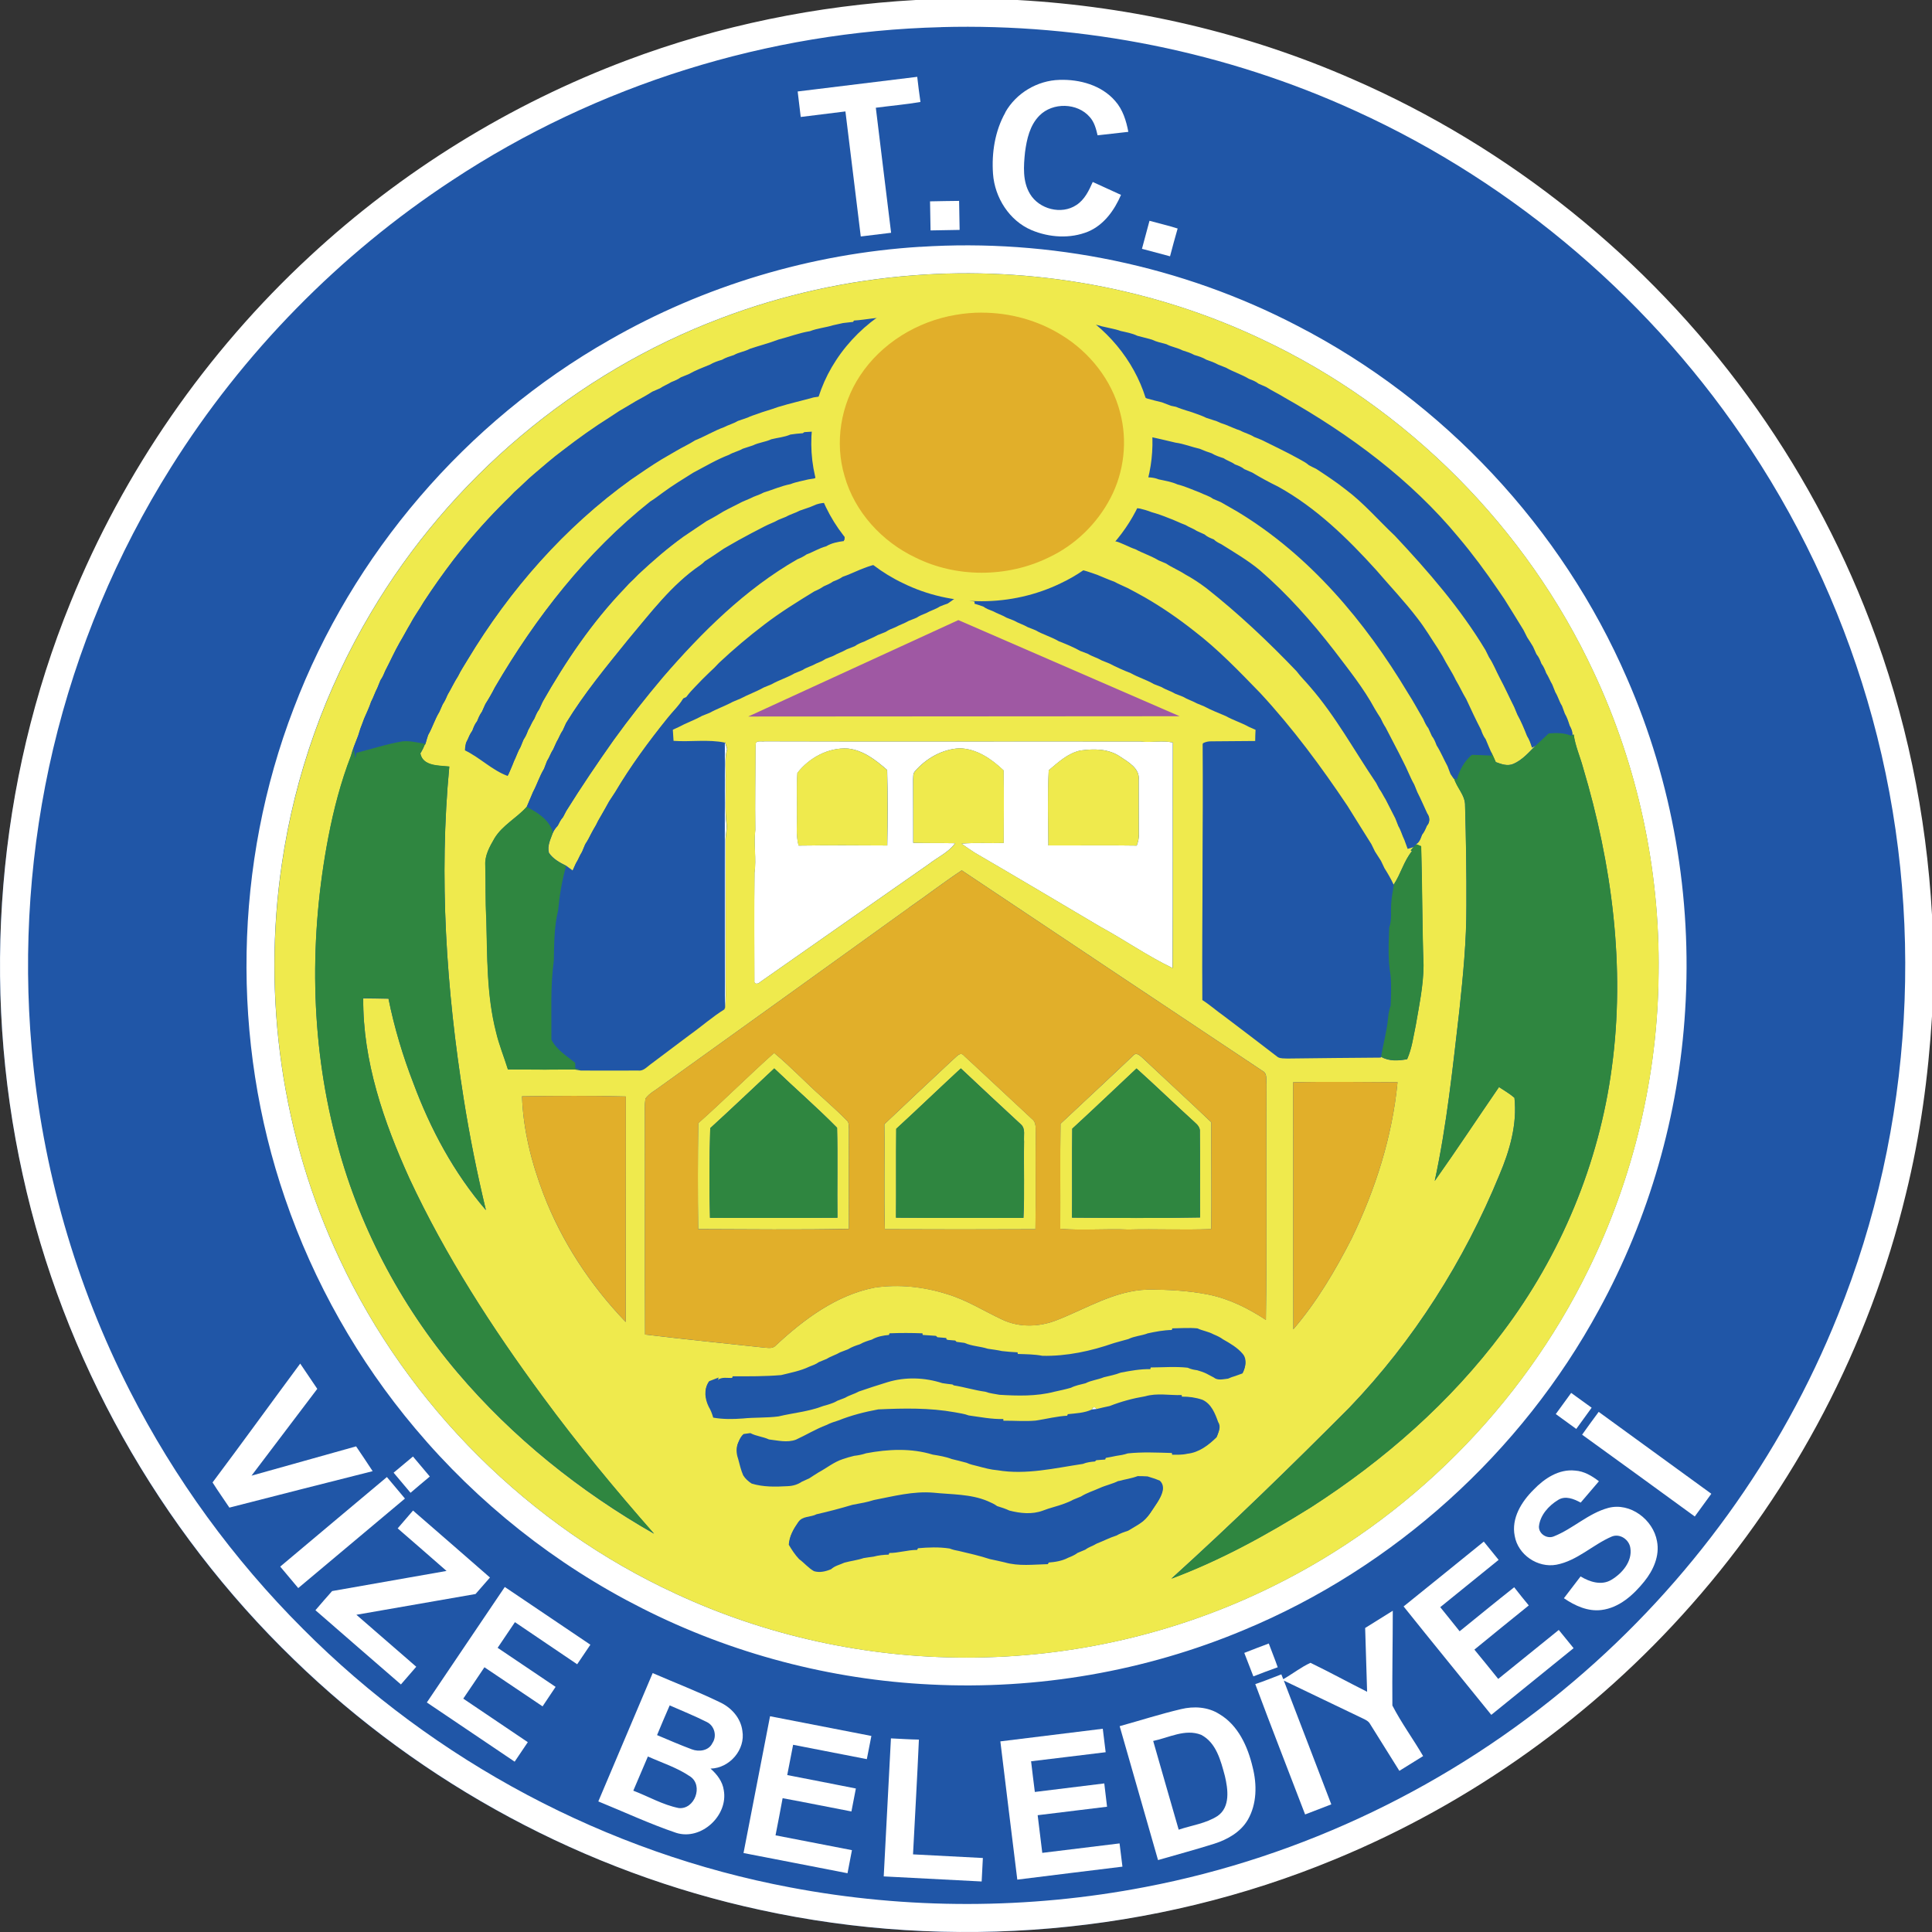 <?xml version="1.0" encoding="UTF-8"?>
<svg id="katman_2" data-name="katman 2" xmlns="http://www.w3.org/2000/svg" viewBox="0 0 334.97 334.97">
  <rect x="0" y="0" width="334.97" height="334.97" fill="#333333" stroke="none"/>
  <defs>
    <style>
      .cls-1 {
        fill: #2f8640;
      }

      .cls-1, .cls-2, .cls-3, .cls-4, .cls-5, .cls-6 {
        stroke-width: 0px;
      }

      .cls-2 {
        fill: #2056a7;
      }

      .cls-3 {
        fill: #9f58a3;
      }

      .cls-4 {
        fill: #fff;
      }

      .cls-5 {
        fill: #e1af2a;
      }

      .cls-6 {
        fill: #efea4d;
      }
    </style>
  </defs>
  <g id="katman_1" data-name="katman 1">
    <g>
      <circle class="cls-2" cx="167.49" cy="167.49" r="167.49"/>
      <path class="cls-4" d="m125.67,128.79v-.15c.1.3.29.92.38,1.22-.48,1.75-.19,3.58-.26,5.36.06,2.61-.15,5.22.17,7.81.07.96-.21,1.92-.18,2.89.02,8.12,0,16.23.01,24.35,0,1.51.08,3.03-.11,4.53-.05-15.34-.02-30.67-.01-46.01Z"/>
      <path class="cls-4" d="m181.83,133.55c-.21,4.34-.09,8.69-.06,13.03,5.1.02,10.21-.06,15.32.03.21-.61.4-1.24.36-1.9-.03-3.15,0-6.31-.02-9.47.23-2.02-1.8-3.11-3.22-4.06-2-1.38-4.54-1.38-6.86-1.06-2.19.46-3.86,2.04-5.52,3.43Zm-43.57.44c-.17,2.33-.03,4.68-.08,7.01.07,1.87-.22,3.78.29,5.61,5.12-.07,10.25-.05,15.37-.02.08-4.37.1-8.73-.02-13.09-1.97-1.72-4.13-3.43-6.82-3.72-3.38-.21-6.69,1.6-8.73,4.21Zm-7.24-4.91c-.05-.81,1.07-.45,1.55-.55,21.72.07,43.41-.01,65.13.03,1.88.25,3.78-.25,5.64.18-.04,13.03.03,26.06-.05,39.1-4.35-2.08-8.32-4.88-12.56-7.18-7.23-4.28-14.45-8.58-21.72-12.81-.8-.5-1.55-1.05-2.32-1.58,2.43-.2,4.87-.04,7.31-.11.03-4.2.06-8.39-.01-12.59-2.09-1.99-4.64-3.76-7.63-3.83-2.99.15-5.77,1.73-7.71,3.96-.4.41-.3,1.01-.34,1.53.03,3.63,0,7.26.02,10.9,2.42.07,4.85.02,7.27.07-1.16,1.6-3.02,2.41-4.55,3.6-9.77,6.83-19.55,13.65-29.31,20.5-.35.37-1.07.4-.95-.31-.01-6.21-.05-12.43.02-18.65.36-2.47-.18-4.95.14-7.43-.07-4.93.03-9.88.04-14.82Z"/>
      <path class="cls-4" d="m189.46,244.03l.42-.04.24.3c-.2.02-.6.06-.8.08l.14-.34Z"/>
      <path class="cls-4" d="m163.18,4.71c-29.98.75-59.7,10-84.73,26.52-19.58,12.83-36.34,29.93-48.78,49.76-9.44,15-16.36,31.58-20.45,48.82-4.01,17-5.26,34.64-3.72,52.04,1.8,20.62,7.61,40.88,17.02,59.31,7.76,15.22,17.93,29.2,30.02,41.27,22.83,22.94,52.66,38.84,84.48,44.81,20.27,3.85,41.28,3.83,61.54-.07,27.27-5.2,53.08-17.65,74.23-35.62,20.12-17.05,36.05-39.02,45.86-63.51,13.19-32.64,15.25-69.6,5.98-103.54-4.5-16.48-11.62-32.25-21.04-46.51-16.74-25.48-40.78-46.11-68.53-58.74-22.42-10.27-47.22-15.22-71.86-14.55ZM158.78,0h17.63c20,1.11,39.82,5.69,58.16,13.75,27.14,11.81,51.01,31,68.43,54.92,8.76,11.99,15.92,25.15,21.21,39.02,6.24,16.27,9.78,33.52,10.76,50.91v17.61c-.63,10.37-2.04,20.71-4.53,30.81-6.34,26.3-19.27,50.95-37.18,71.21-16.9,19.18-38.23,34.43-61.87,44.16-31.29,12.96-66.55,15.97-99.62,8.74-30.29-6.54-58.59-21.81-80.8-43.39-23.43-22.63-40.06-52.22-47.03-84.05C-3.34,170.78-.5,135.67,12.23,104.44c9.21-22.73,23.5-43.36,41.5-60.02,15.89-14.74,34.66-26.35,54.95-33.97C124.71,4.41,141.68.96,158.78,0Z"/>
      <path class="cls-4" d="m138.3,15.86c6.91-.85,13.82-1.7,20.73-2.54.17,1.46.34,2.91.56,4.36-2.57.44-5.16.66-7.74,1,.87,7.23,1.77,14.46,2.65,21.68-1.76.21-3.51.43-5.26.64-.89-7.22-1.77-14.45-2.66-21.68-2.58.32-5.17.63-7.75.96-.18-1.47-.36-2.94-.53-4.42Z"/>
      <path class="cls-4" d="m174.29,19.49c1.88-3.35,5.57-5.54,9.4-5.64,3.5-.12,7.3.92,9.66,3.66,1.32,1.48,1.92,3.44,2.28,5.35-1.78.19-3.55.39-5.33.6-.26-1.12-.56-2.28-1.35-3.16-2.14-2.5-6.44-2.59-8.73-.26-1.67,1.67-2.2,4.09-2.5,6.34-.25,2.41-.45,5.07.86,7.24,1.58,2.65,5.45,3.66,8.04,1.93,1.43-.92,2.18-2.5,2.84-4,1.63.75,3.27,1.49,4.9,2.24-1.14,2.65-2.95,5.2-5.69,6.36-3.12,1.28-6.75,1.04-9.82-.25-3.86-1.64-6.38-5.64-6.68-9.75-.26-3.64.33-7.44,2.14-10.65Z"/>
      <path class="cls-4" d="m161.26,34.91c1.67-.03,3.35-.07,5.03-.08.03,1.67.06,3.35.09,5.03-1.68.04-3.36.06-5.04.09-.04-1.68-.07-3.36-.09-5.04Z"/>
      <path class="cls-4" d="m197.99,43.15c.44-1.62.87-3.25,1.31-4.87,1.63.45,3.27.83,4.88,1.34-.47,1.6-.89,3.21-1.32,4.82-1.63-.43-3.25-.87-4.87-1.3Z"/>
      <path class="cls-4" d="m158.32,47.74c-11.39.87-22.66,3.37-33.34,7.43-25.2,9.5-46.91,27.83-60.63,50.99-7.92,13.32-13.23,28.18-15.47,43.52-3.46,23.22,0,47.44,10.03,68.68,11.84,25.34,32.84,46.25,58.24,57.95,15.72,7.32,33.07,11.1,50.41,11.08,18.36.02,36.71-4.22,53.17-12.39,23.54-11.6,43.05-31.15,54.59-54.73,7.89-16.01,12.12-33.81,12.24-51.66.23-17.86-3.62-35.76-11.19-51.94-11.7-25.19-32.44-46.04-57.58-57.84-18.73-8.9-39.81-12.69-60.47-11.09Zm1.21-4.94c22.52-1.47,45.42,3.26,65.43,13.7,25.3,13.05,45.84,35.01,57.14,61.13,7.88,18.03,11.31,37.95,10.07,57.58-1.1,18.11-6.23,35.97-14.95,51.89-13.44,24.77-35.52,44.7-61.55,55.51-17.09,7.17-35.81,10.39-54.32,9.45-17.34-.83-34.5-5.35-49.99-13.2-15.04-7.58-28.51-18.27-39.35-31.17-9.92-11.76-17.62-25.38-22.6-39.94-9.39-27.35-8.86-57.96,1.52-84.95,10.16-26.75,29.87-49.71,54.74-63.85,16.4-9.42,34.98-14.98,53.85-16.16Z"/>
      <path class="cls-4" d="m36.85,257.03c5.12-6.83,10.12-13.75,15.2-20.61.98,1.46,1.97,2.91,2.96,4.38-3.8,5.01-7.6,10.03-11.4,15.05,6.04-1.67,12.08-3.4,18.13-5.08.96,1.44,1.94,2.85,2.87,4.3-8.28,2.08-16.56,4.2-24.84,6.32-.97-1.46-1.99-2.89-2.92-4.37Z"/>
      <path class="cls-4" d="m272.42,241.51c1.18.85,2.36,1.7,3.54,2.56-.89,1.22-1.78,2.45-2.67,3.68-1.18-.86-2.37-1.72-3.55-2.58.89-1.22,1.78-2.45,2.67-3.67Z"/>
      <path class="cls-4" d="m274.31,248.74c.94-1.33,1.9-2.64,2.87-3.95,6.51,4.74,13.02,9.46,19.53,14.2-.95,1.31-1.9,2.63-2.87,3.94-6.5-4.74-13.01-9.47-19.53-14.18Z"/>
      <path class="cls-4" d="m68.25,255.33c1.12-.93,2.23-1.86,3.35-2.8.98,1.15,1.95,2.31,2.92,3.47-1.11.94-2.24,1.86-3.34,2.82-.99-1.16-1.96-2.32-2.94-3.49Z"/>
      <path class="cls-4" d="m265.91,258.27c1.85-1.93,4.38-3.61,7.18-3.3,1.56.1,2.92.92,4.13,1.85-1.06,1.23-2.11,2.47-3.16,3.7-1.18-.64-2.67-1.26-3.93-.45-1.63,1-3.11,2.63-3.31,4.59-.04,1.3,1.42,2.22,2.6,1.71,3.3-1.31,5.95-3.99,9.43-4.93,3.8-1,7.78,2.03,8.44,5.77.5,2.53-.64,5.05-2.2,6.98-1.88,2.33-4.34,4.57-7.43,4.95-2.35.3-4.61-.74-6.51-2.04.97-1.26,1.93-2.52,2.89-3.78,1.57.96,3.64,1.62,5.34.59,1.87-1.11,3.66-3.2,3.29-5.51-.19-1.46-1.81-2.58-3.23-1.99-3.29,1.41-5.97,4.19-9.59,4.88-3.25.6-6.67-1.73-7.23-4.99-.62-3.06,1.19-5.96,3.29-8.03Z"/>
      <path class="cls-4" d="m48.58,271.62c6.15-5.19,12.34-10.35,18.5-15.53,1.05,1.24,2.09,2.49,3.13,3.73-6.17,5.17-12.33,10.36-18.5,15.52-1.05-1.24-2.08-2.49-3.13-3.73Z"/>
      <path class="cls-4" d="m68.94,265c.88-1.04,1.78-2.06,2.67-3.1,4.45,3.87,8.91,7.73,13.34,11.61-.83.95-1.66,1.91-2.5,2.86-6.89,1.19-13.77,2.4-20.66,3.6,3.46,3,6.92,6.01,10.38,9.01-.89,1.02-1.78,2.04-2.66,3.07-4.95-4.28-9.88-8.58-14.82-12.87.95-1.11,1.91-2.22,2.89-3.32,6.61-1.17,13.23-2.33,19.84-3.49-2.81-2.48-5.65-4.92-8.47-7.38Z"/>
      <path class="cls-4" d="m243.35,278.53c4.65-3.73,9.27-7.5,13.91-11.25.86,1.05,1.72,2.11,2.57,3.17-3.37,2.74-6.75,5.46-10.12,8.2,1.11,1.39,2.25,2.77,3.36,4.18,3.15-2.55,6.28-5.12,9.46-7.63.82,1.06,1.67,2.11,2.53,3.15-3.14,2.55-6.3,5.08-9.43,7.66,1.39,1.68,2.76,3.38,4.13,5.08,3.5-2.83,7-5.65,10.5-8.49.85,1.05,1.7,2.11,2.57,3.16-4.76,3.85-9.52,7.7-14.27,11.56-5.06-6.26-10.17-12.5-15.2-18.79Z"/>
      <path class="cls-4" d="m74,295.18c4.51-6.67,9-13.36,13.52-20.03,4.95,3.34,9.9,6.67,14.84,10.01-.75,1.13-1.52,2.26-2.29,3.39-3.59-2.45-7.21-4.85-10.79-7.3-1,1.48-2,2.96-3,4.45,3.35,2.26,6.7,4.52,10.05,6.77-.75,1.13-1.51,2.25-2.26,3.38-3.36-2.25-6.71-4.53-10.08-6.78-1.21,1.82-2.45,3.63-3.67,5.44,3.73,2.51,7.46,5.03,11.19,7.55-.76,1.12-1.52,2.25-2.28,3.38-5.08-3.43-10.15-6.86-15.23-10.27Z"/>
      <path class="cls-4" d="m236.72,282.24c1.59-.99,3.17-1.99,4.76-2.97,0,5.47-.12,10.95-.07,16.43,1.56,3.03,3.61,5.81,5.33,8.77-1.37.85-2.75,1.7-4.12,2.56-1.69-2.7-3.38-5.4-5.06-8.1-.28-.53-.83-.77-1.33-1.01-4.56-2.16-9.09-4.38-13.64-6.54,2.74,7.15,5.5,14.3,8.23,21.46-1.51.59-3.02,1.17-4.54,1.75-2.88-7.54-5.83-15.04-8.64-22.6,1.53-.5,3.01-1.12,4.52-1.69.08.21.25.63.33.84,1.59-.91,3.07-2.08,4.72-2.84,3.31,1.6,6.54,3.37,9.82,5.02-.12-3.68-.23-7.37-.34-11.05Z"/>
      <path class="cls-4" d="m215.73,286.58c1.41-.55,2.82-1.1,4.25-1.63.51,1.38,1.07,2.73,1.55,4.12-1.42.5-2.83,1.04-4.22,1.58-.53-1.36-1.06-2.71-1.58-4.08Z"/>
      <path class="cls-4" d="m109.81,310.47c2.62,1,5.11,2.46,7.87,3.01,2.75.29,4.29-3.86,2.03-5.44-2.25-1.55-4.9-2.39-7.38-3.5-.85,1.98-1.68,3.96-2.53,5.93Zm4.11-9.64c2,.85,4,1.71,6.03,2.47,1.24.48,2.94.24,3.56-1.07.84-1.22.38-3.01-.95-3.66-2.1-1.06-4.29-1.94-6.45-2.89-.75,1.71-1.48,3.43-2.19,5.15Zm-10.18,11.49c3.12-7.42,6.3-14.82,9.42-22.24,3.88,1.68,7.82,3.2,11.62,5.04,2,.91,3.65,2.73,3.93,4.96.57,3.28-2.22,6.49-5.52,6.56,1.12.98,2.09,2.23,2.3,3.75.79,4.4-3.92,8.76-8.25,7.39-4.6-1.56-9.01-3.62-13.5-5.45Z"/>
      <path class="cls-4" d="m199.94,301.85c1.48,5.13,2.93,10.26,4.42,15.38,2.26-.76,4.73-1.07,6.75-2.38,2.23-1.55,1.8-4.65,1.26-6.93-.71-2.64-1.49-5.78-4.12-7.14-2.77-1.09-5.61.51-8.32,1.07Zm-5.8-2.57c3.54-.98,7.05-2.11,10.62-2.95,2.21-.54,4.66-.4,6.62.84,3.29,1.93,4.96,5.64,5.8,9.21.77,3.01.75,6.38-.83,9.13-1.25,2.14-3.53,3.43-5.84,4.16-3.22,1.02-6.49,1.89-9.73,2.83-2.21-7.74-4.44-15.47-6.65-23.21Z"/>
      <path class="cls-4" d="m133.5,297.56c5.86,1.14,11.72,2.28,17.58,3.42-.26,1.34-.52,2.68-.79,4.02-4.26-.84-8.52-1.66-12.78-2.49-.34,1.75-.69,3.5-1.02,5.25,3.96.78,7.93,1.53,11.9,2.33-.26,1.32-.52,2.65-.77,3.98-3.98-.76-7.95-1.57-11.93-2.3-.38,2.15-.82,4.3-1.23,6.44,4.42.85,8.83,1.72,13.25,2.57-.26,1.33-.52,2.66-.77,4-6.01-1.16-12.01-2.35-18.03-3.5,1.52-7.91,3.08-15.81,4.6-23.72Z"/>
      <path class="cls-4" d="m173.44,301.92c5.92-.72,11.84-1.45,17.76-2.19.16,1.36.33,2.71.5,4.07-4.31.51-8.62,1.07-12.93,1.57.2,1.77.43,3.55.65,5.32,4.02-.49,8.03-.99,12.04-1.48.16,1.35.32,2.7.48,4.04-4.01.48-8.02.98-12.03,1.47.26,2.18.54,4.35.8,6.53,4.47-.55,8.93-1.1,13.4-1.64.16,1.34.33,2.69.5,4.03-6.08.75-12.15,1.48-18.23,2.25-.98-7.99-1.98-15.99-2.94-23.99Z"/>
      <path class="cls-4" d="m154.48,301.4c1.62.07,3.23.19,4.84.21-.29,6.63-.68,13.26-1.02,19.9,4.04.21,8.07.43,12.11.63-.07,1.35-.14,2.71-.21,4.07-5.66-.29-11.32-.59-16.98-.88.41-7.97.84-15.95,1.25-23.92Z"/>
      <path class="cls-6" d="m193.92,256.76c-1.05.53-2.22.76-3.29,1.25-1.06.48-2.21.82-3.2,1.45-.45.18-.9.36-1.34.55-.49.27-1.01.49-1.53.68-1.22.47-2.51.73-3.72,1.21-1.89.71-3.93.49-5.84,0-.68-.33-1.4-.55-2.11-.77-.5-.37-1.06-.61-1.63-.86-2.96-1.26-6.28-1.14-9.44-1.47-3.5-.29-6.92.62-10.33,1.28-.55.18-1.11.32-1.68.44-.68.13-1.36.25-2.03.39-2.04.61-4.12,1.16-6.2,1.63-1.02.54-2.47.28-3.16,1.35-.78,1.11-1.51,2.37-1.57,3.77.52.87,1.08,1.74,1.79,2.49.89.65,1.6,1.54,2.58,2.09.99.3,2.03.05,2.96-.34.65-.6,1.54-.78,2.32-1.14,1.1-.31,2.24-.42,3.32-.79.57-.09,1.14-.17,1.72-.25.87-.22,1.76-.32,2.65-.35v-.27c1.67,0,3.27-.54,4.93-.54l.05-.28c1.85-.17,3.71-.23,5.56.05.54.21,1.11.34,1.68.44,1.77.42,3.55.82,5.28,1.39.86.19,1.72.36,2.58.57,2.44.71,5.02.37,7.52.31l.04-.27c1.18-.09,2.38-.27,3.44-.83.57-.22,1.14-.45,1.63-.84.45-.19.9-.38,1.36-.57.6-.45,1.34-.65,1.97-1.05,1.15-.43,2.23-1.02,3.41-1.38.64-.37,1.35-.63,2.06-.85.69-.44,1.41-.82,2.09-1.28,1.32-.85,2.03-2.3,2.91-3.55.66-1.07,1.53-2.63.39-3.7-.21-.09-.64-.26-.86-.34-.43-.13-.85-.26-1.27-.4-.57-.04-1.14-.05-1.71-.05-1.07.41-2.21.55-3.3.86Zm-1.54-12.98c-.76.17-1.52.32-2.27.52l-.24-.3-.42.04-.14.34c-1.3.61-2.79.66-4.2.81l-.02.26c-1.86.1-3.67.57-5.51.85-1.86.17-3.74,0-5.61.02l-.02-.29c-2.02.05-4-.35-5.99-.62-.78-.3-1.61-.39-2.42-.55-4.37-.79-8.85-.7-13.27-.5-2.34.43-4.68,1.03-6.88,1.91-.72.22-1.43.46-2.1.8-1.83.69-3.51,1.72-5.29,2.54-1.53.56-3.12.14-4.68-.04-1.03-.49-2.21-.55-3.22-1.1-.3.04-.89.12-1.18.16-.39.33-.61.78-.81,1.24-.45.89-.39,1.93-.07,2.86.26.97.47,1.96.88,2.88.36.6.89,1.06,1.47,1.44,2.02.62,4.16.57,6.25.45.87-.03,1.73-.27,2.45-.77.43-.21.87-.41,1.31-.6.52-.35,1.05-.68,1.58-1.01,1.41-.76,2.67-1.81,4.22-2.31.64-.22,1.3-.41,1.97-.56.7-.08,1.39-.22,2.06-.44,3.81-.71,7.81-.92,11.55.23,1.12.18,2.25.36,3.31.77.86.2,1.72.41,2.57.65.61.29,1.29.43,1.95.59,1.12.3,2.24.61,3.4.7,4.96.84,9.93-.37,14.82-1.1.66-.28,1.38-.36,2.09-.42l.22-.22c.52-.05,1.04-.09,1.56-.12l.02-.27c.61-.1,1.23-.22,1.83-.35.69-.1,1.39-.21,2.06-.44,2.53-.27,5.08-.13,7.63-.07l.06.3c.88,0,1.77.05,2.63-.17,2.02-.21,3.65-1.47,5.06-2.84.28-.79.76-1.67.23-2.46-.55-1.52-1.18-3.19-2.75-3.9-1.15-.39-2.35-.56-3.55-.54l-.04-.27c-2.1.06-4.28-.39-6.33.21-2.1.35-4.18.91-6.16,1.69Zm6.51-12.56c-1.07.38-2.23.44-3.26.95-.84.24-1.69.45-2.52.7-3.96,1.38-8.16,2.29-12.37,2.2-1.41-.27-2.85-.27-4.28-.32l-.03-.28c-.9-.05-1.8-.11-2.69-.22-.82-.18-1.64-.28-2.46-.4-1.33-.43-2.77-.44-4.06-1.02-.46-.07-.91-.13-1.37-.18l-.23-.23c-.51-.04-1.02-.09-1.53-.13l-.02-.31c-.52-.05-1.03-.09-1.54-.13l-.25-.24c-.77-.06-1.54-.11-2.31-.16l-.03-.28c-1.91-.07-3.82-.08-5.73,0l-.03.28c-1.06.08-2.11.29-3.03.81-.71.21-1.43.44-2.07.81-.71.23-1.42.47-2.05.87-.46.17-.91.34-1.36.52-.75.45-1.6.67-2.33,1.14-.46.18-.91.37-1.37.56-.49.37-1.08.57-1.65.79-1.54.74-3.24,1.05-4.88,1.46-2.8.24-5.61.22-8.42.21l-.04.28c-.85.06-1.84-.23-2.56.38l.19-.45c-.56.21-1.11.42-1.66.64-.91,1.27-.69,2.93-.02,4.26.35.58.59,1.22.78,1.88,1.69.3,3.41.28,5.12.15,2.06-.21,4.14-.09,6.19-.36,2.58-.62,5.29-.84,7.77-1.81.84-.23,1.7-.45,2.45-.91.45-.18.9-.35,1.35-.52.75-.45,1.61-.65,2.37-1.08,1.65-.57,3.31-1.1,4.98-1.62,3.08-.94,6.44-.82,9.49.17.58.1,1.16.16,1.75.23l.24.16c1.83.3,3.62.85,5.47,1.1.79.3,1.63.36,2.45.53,3.15.19,6.39.28,9.47-.52.97-.22,1.95-.42,2.91-.7.79-.4,1.67-.56,2.53-.78,1-.52,2.14-.6,3.17-1.04.98-.24,1.98-.43,2.92-.8,1.7-.32,3.41-.64,5.15-.61l.04-.29c2.13,0,4.27-.19,6.4.04.52.24,1.09.37,1.67.44.54.15,1.07.33,1.58.57.42.22.86.44,1.29.67.7.59,1.67.29,2.49.21.41-.18.83-.34,1.26-.46.41-.16.83-.3,1.25-.45.51-.97.77-2.27,0-3.19-.92-1.1-2.2-1.83-3.43-2.53-.5-.37-1.07-.63-1.63-.86-.89-.49-1.9-.62-2.82-1.04-1.45-.14-2.9-.02-4.35,0l-.03.28c-1.47.02-2.91.3-4.33.61Zm-108.38-41.14c.19,5.8,1.65,11.49,3.7,16.9,3.17,8.28,8.14,15.84,14.28,22.23.02-13.03-.02-26.06.02-39.1-5.99-.17-12-.12-18-.03Zm133.69-2.43c.05,14.27,0,28.55.04,42.82,4.05-4.73,7.25-10.15,10.08-15.68,4.13-8.52,7.08-17.71,7.98-27.16-6.04,0-12.07-.13-18.11.02Zm-66.6-30.26c-14.3,10.31-28.63,20.58-42.95,30.87-.92.73-2.06,1.26-2.75,2.23-.15,1.09-.09,2.19-.09,3.28.03,12.54-.03,25.07.03,37.61,6.76.83,13.54,1.49,20.3,2.23.78.02,1.75.35,2.36-.33,4.87-4.53,10.49-8.74,17.14-10.04,4.2-.62,8.55-.15,12.59,1.14,3.38,1.01,6.38,2.94,9.56,4.42,2.98,1.41,6.51,1.27,9.52.05,5.09-1.99,9.97-5.08,15.58-5.26,3.55-.02,7.13.17,10.62.86,3.6.72,6.92,2.39,9.97,4.39.19-13.62,0-27.24.1-40.86-.09-.77.19-1.85-.64-2.28-17.4-11.59-34.81-23.18-52.19-34.8-3.12,2.05-6.08,4.36-9.16,6.48Zm-26.59-28.31c-.01,4.94-.11,9.88-.04,14.82-.33,2.47.21,4.95-.14,7.43-.07,6.21-.04,12.43-.02,18.65-.12.7.6.68.95.31,9.76-6.84,19.54-13.66,29.31-20.49,1.53-1.19,3.39-2,4.55-3.6-2.42-.05-4.85,0-7.27-.07-.01-3.64,0-7.27-.02-10.9.04-.52-.06-1.12.34-1.53,1.94-2.23,4.72-3.81,7.71-3.96,2.98.07,5.54,1.84,7.63,3.83.07,4.2.04,8.39.01,12.59-2.44.07-4.87-.09-7.31.11.77.54,1.52,1.08,2.32,1.58,7.27,4.23,14.48,8.53,21.72,12.81,4.24,2.3,8.21,5.1,12.56,7.18.08-13.03,0-26.07.05-39.1-1.86-.42-3.76.07-5.64-.18-21.71-.04-43.41.05-65.13-.03-.48.11-1.61-.26-1.55.55Zm32.22-19.13l.02.47c-.16-.04-.47-.12-.62-.15-.78.5-1.67.77-2.46,1.26-.15-.04-.47-.11-.62-.14l.02.48c-.7.17-1.39.37-2.08.55v.48c-.19-.05-.57-.16-.76-.21l-.12.52c-.19-.04-.57-.12-.76-.16v.48c-.71.17-1.39.35-2.09.52l.02.47c-.15-.03-.47-.09-.62-.13-.78.49-1.66.77-2.45,1.25-.16-.02-.48-.06-.64-.08v.6c-.16-.03-.47-.08-.63-.11-.79.48-1.69.74-2.45,1.25-.16-.04-.47-.11-.63-.15l.03.49c-.71.18-1.4.37-2.1.55l.02.48c-.19-.05-.57-.15-.76-.19l-.14.52c-.19-.05-.57-.15-.76-.2l.02.49c-.7.17-1.4.36-2.1.52l.02.47c-.16-.03-.47-.09-.63-.12-.98.55-1.99,1.09-3.1,1.3v.48c-.15-.04-.47-.11-.62-.14-.76.53-1.66.79-2.45,1.26-.17-.04-.5-.12-.66-.15l.14.55c-.56.1-1.11.22-1.67.34,2.79.17,5.58.11,8.38.11,14.02.02,28.03,0,42.05,0,6.89-.09,13.78.18,20.65-.17-.52-.09-1.05-.17-1.57-.24l.13-.44c-.71-.18-1.41-.36-2.13-.49l.02-.47c-.16.03-.46.09-.62.12-.78-.5-1.69-.74-2.46-1.26-.16.04-.46.12-.62.16v-.49c-.69-.17-1.39-.36-2.08-.53v-.48c-.15.03-.46.09-.61.12-.99-.51-1.97-1.15-3.11-1.22l.05-.37c-.71-.17-1.41-.36-2.12-.53l.03-.5c-.16.04-.47.12-.63.15-.79-.49-1.67-.79-2.47-1.25-.16.03-.47.1-.62.13l.03-.48c-.71-.17-1.41-.37-2.11-.54l.02-.48c-.16.04-.47.11-.63.15-.77-.5-1.67-.77-2.45-1.26-.16.04-.47.12-.63.17l.03-.5c-.71-.17-1.4-.37-2.1-.54v-.48c-.14.03-.45.11-.6.14-.79-.5-1.7-.73-2.46-1.27-.16.04-.47.12-.62.16l.02-.48c-.71-.17-1.41-.36-2.12-.52l.02-.47c-.15.02-.46.08-.62.11-.67-.39-1.38-.7-2.09-.98-1.55-.74-2.79.99-4.32,1.05Zm30.42-17.86c-.4.44-.33,1.06-.4,1.6,1.29.3,2.4,1.02,3.65,1.43,1.31.69,2.73,1.15,4,1.92.44.19.89.38,1.34.57,1.04.7,2.21,1.16,3.25,1.85,1.29.7,2.53,1.5,3.7,2.39,5.59,4.4,10.77,9.29,15.67,14.43.7.94,1.55,1.76,2.31,2.67,4.44,5.1,7.66,11.08,11.45,16.65.18.34.36.69.55,1.04.43.57.72,1.24,1.11,1.85.56,1.09,1.11,2.19,1.68,3.29.17.45.34.9.53,1.35.45.74.65,1.6,1.04,2.37.2.52.38,1.04.57,1.56.28-.09.82-.25,1.09-.33l-.61.7.21.16c-1.4,1.72-1.93,3.97-3.16,5.8-.45-.99-1.01-1.94-1.59-2.86-.21-.43-.42-.86-.61-1.28-.34-.55-.69-1.08-1.04-1.62-.21-.43-.42-.85-.62-1.27-1.37-2.21-2.78-4.4-4.13-6.61-4.59-6.86-9.51-13.51-15.13-19.58-3.65-3.76-7.29-7.57-11.47-10.77-2.71-2.14-5.56-4.11-8.55-5.83-.98-.56-1.97-1.08-2.97-1.61-.77-.38-1.57-.68-2.31-1.1-.99-.35-1.94-.78-2.91-1.17-1.22-.43-2.45-.91-3.75-1.04-.4.28-.79.56-1.19.84-1.06.61-2.21,1.07-3.28,1.68-.6.19-1.2.38-1.79.57-.4.17-.8.32-1.2.48-.55.12-1.1.24-1.65.37-1.52.49-3.11.69-4.7.77l-.03.28c-1.73.02-3.45.07-5.17.2.5.12,1,.23,1.51.34l-.05.35c.51.15,1.02.32,1.53.5.5.37,1.09.58,1.67.8.75.42,1.6.68,2.35,1.12.45.18.9.35,1.34.53.75.45,1.6.68,2.35,1.13.45.18.9.35,1.36.54,1.28.76,2.74,1.14,4.02,1.9,1.26.5,2.52,1.01,3.7,1.67.45.17.9.34,1.36.52.75.45,1.6.68,2.37,1.13.44.18.89.36,1.34.54,1.2.62,2.44,1.18,3.7,1.67,1.29.73,2.73,1.15,4.02,1.9.45.18.91.35,1.37.54.74.45,1.59.67,2.33,1.13.45.18.91.35,1.36.53.75.46,1.59.7,2.36,1.13.44.18.89.36,1.33.55,1.2.63,2.46,1.13,3.71,1.66,1.29.73,2.73,1.16,4.02,1.88.37.17.76.34,1.14.51-.03.69-.04,1.37-.05,2.06-2.54.03-5.09.04-7.63.06-.52-.02-1.01.09-1.48.33.1,14.8-.15,29.6-.07,44.39,1.28.82,2.41,1.83,3.65,2.7,3.15,2.39,6.3,4.77,9.43,7.19.5.29,1.11.21,1.67.25,5.4-.05,10.8-.13,16.19-.16,1.37.8,3.01.7,4.52.42.83-1.88,1.08-3.93,1.5-5.91.59-3.42,1.32-6.85,1.34-10.34-.25-6.88-.21-13.78-.41-20.67-.2-.08-.61-.25-.81-.33l-.15-.09c.7-.28.89-1.03,1.14-1.67.4-.47.62-1.04.86-1.59.55-.55.48-1.44.03-2.02-.58-1.22-1.09-2.47-1.71-3.66-.19-.45-.37-.9-.55-1.35-.73-1.28-1.22-2.68-1.91-3.97-.98-2-2.05-3.94-3.05-5.92-.34-.51-.61-1.05-.86-1.6-.35-.54-.69-1.07-1.01-1.62-1.96-3.63-4.57-6.85-7.05-10.13-3.87-4.99-8.08-9.76-12.87-13.9-2.09-1.74-4.45-3.11-6.74-4.55-.46-.21-.9-.45-1.25-.8-.57-.23-1.15-.45-1.61-.87-.45-.2-.89-.4-1.33-.6-.62-.42-1.34-.64-1.98-1.04-.99-.35-1.93-.86-2.92-1.2-.97-.4-1.97-.75-2.98-1.03-.64-.26-1.31-.45-1.98-.61-.33-.05-1-.14-1.33-.19-.9,1.39-1.79,2.77-2.71,4.14Zm-52.03-4.66c-.4.17-.79.33-1.18.49-.59.19-1.18.4-1.77.61-.76.42-1.62.62-2.37,1.06-.45.19-.89.36-1.34.54-.75.44-1.59.71-2.35,1.11-1.54.77-3.06,1.6-4.57,2.42-.86.47-1.69.98-2.54,1.46-1.09.73-2.17,1.49-3.29,2.18-.23.25-.49.47-.77.67-5,3.4-8.63,8.3-12.49,12.87-3.77,4.67-7.62,9.31-10.76,14.45-.2.44-.4.88-.6,1.32-.45.6-.66,1.33-1.06,1.96-.2.44-.4.89-.6,1.33-.43.61-.63,1.35-1.05,1.97-.18.45-.35.91-.52,1.36-.78,1.27-1.2,2.7-1.91,4.01-.35.9-.78,1.77-1.13,2.66-1.73,1.94-4.19,3.17-5.57,5.44-.83,1.44-1.72,2.99-1.59,4.72.09,3.03-.01,6.07.17,9.1.18,6.6.04,13.3,1.69,19.75.51,2.21,1.39,4.32,2.06,6.49,4.23.06,8.47.06,12.71,0,3.31.03,6.62.01,9.92,0,.86.13,1.45-.54,2.07-1.01,2.3-1.74,4.6-3.47,6.91-5.2,2.03-1.43,3.9-3.1,6.02-4.42.19-1.5.11-3.02.11-4.53,0-8.12.01-16.23-.01-24.35-.03-.97.25-1.92.18-2.89-.32-2.59-.11-5.21-.17-7.81.07-1.79-.22-3.61.26-5.36-.09-.31-.28-.92-.38-1.22v.15c-2.92-.61-5.95-.1-8.92-.31-.04-.7-.09-1.4-.14-2.1.38-.17.76-.35,1.13-.52,1.3-.71,2.73-1.18,4.02-1.92l1.35-.54c1.3-.72,2.71-1.2,4.01-1.91.45-.19.9-.38,1.34-.56,1.31-.7,2.72-1.19,4.01-1.92.45-.19.9-.37,1.36-.56,1.28-.74,2.73-1.16,4-1.9.45-.19.9-.37,1.36-.56.73-.49,1.59-.68,2.34-1.12.57-.23,1.15-.46,1.66-.81.45-.19.91-.36,1.36-.54.74-.44,1.58-.68,2.32-1.13.45-.19.91-.37,1.38-.54.5-.36,1.08-.59,1.66-.81.77-.41,1.59-.7,2.35-1.13.45-.19.9-.36,1.36-.54.51-.35,1.08-.58,1.66-.8.76-.42,1.6-.68,2.35-1.12.45-.19.9-.36,1.35-.54.51-.35,1.09-.58,1.67-.8.75-.44,1.62-.65,2.35-1.14.45-.19.9-.36,1.36-.51.37-.25.74-.5,1.1-.77.05-.02.16-.06.21-.08l.54-.08c-1.3-.4-2.7-.43-3.95-.98-.45-.07-.9-.14-1.35-.2l-.26-.16c-1.17-.28-2.29-.71-3.43-1.07-1.87-.85-3.93-1.6-5.26-3.25-1.03.18-2,.59-2.97.97-.97.4-1.92.86-2.91,1.19-.51.36-1.09.6-1.67.82-.5.36-1.07.6-1.63.84-.5.35-1.06.63-1.62.87-2.95,1.81-5.9,3.63-8.65,5.74-2.74,2.08-5.36,4.3-7.87,6.65-.27.28-.54.56-.81.85-.28.26-.56.53-.85.8-.85.81-1.67,1.64-2.47,2.49-.55.56-1.08,1.15-1.55,1.79-.17.08-.35.16-.52.24-.75,1.27-1.85,2.27-2.75,3.42-3.27,4.06-6.37,8.28-9.03,12.77-.34.54-.7,1.07-1.05,1.6-.45.86-.96,1.69-1.43,2.54-.32.51-.6,1.04-.86,1.59-.27.45-.53.9-.77,1.36-.33.65-.65,1.31-1.07,1.91-.19.44-.37.89-.56,1.34-.42.62-.64,1.35-1.06,1.97-.21.44-.4.89-.6,1.34-.27-.2-.82-.61-1.09-.81-1.12-.56-2.3-1.19-3.01-2.25-.36-1.24.32-2.45.71-3.59.21-.46.5-.87.85-1.23.27-.52.52-1.06.92-1.49.18-.35.36-.69.54-1.04,2.62-4.21,5.4-8.32,8.26-12.36,2.71-3.75,5.57-7.38,8.55-10.91,6.78-7.83,14.25-15.27,23.3-20.45.56-.23,1.12-.49,1.61-.85,1.15-.41,2.2-1.09,3.39-1.4.93-.57,2.01-.77,3.07-.91.26-1.03-.41-1.83-.94-2.63-.58-.93-1.14-1.86-1.71-2.8-.12-.26-.35-.78-.47-1.04-.55.02-1.11.09-1.63.26Zm-2.16-12.51l-.27.19c-.72.05-1.43.12-2.14.23-1.06.46-2.21.54-3.32.82-1.02.48-2.17.56-3.18,1.06-.59.19-1.18.38-1.77.58-.75.44-1.63.6-2.37,1.05-2.18.83-4.18,2.04-6.23,3.11-1.79,1.13-3.6,2.22-5.3,3.48-.71.52-1.4,1.06-2.14,1.51-11.03,8.76-19.82,20.03-26.89,32.15-.5.99-1.05,1.95-1.65,2.89-.2.45-.4.89-.59,1.33-.38.49-.61,1.06-.83,1.64-.41.47-.62,1.06-.83,1.64-.38.49-.61,1.06-.85,1.62-.34.5-.35,1.11-.39,1.69,2.59,1.25,4.7,3.45,7.41,4.44.35-.82.73-1.64,1.04-2.48.4-.77.63-1.63,1.1-2.37.19-.45.37-.91.55-1.36.37-.5.59-1.08.81-1.66.4-.63.62-1.36,1.07-1.96.23-.57.46-1.14.84-1.63.2-.44.4-.87.6-1.31,4-7.05,8.58-13.82,14.21-19.68.26-.28.53-.57.79-.86.27-.27.55-.54.83-.8.27-.28.54-.55.82-.82,2.48-2.32,5.05-4.54,7.8-6.53,1.36-.89,2.7-1.83,4.06-2.73.98-.5,1.92-1.07,2.87-1.64,1.08-.6,2.2-1.11,3.29-1.69.45-.19.89-.37,1.34-.57.76-.42,1.62-.62,2.38-1.04,1.55-.47,3.03-1.14,4.63-1.45.99-.39,2.06-.56,3.09-.82.91-.7.7.17.78-.47l.04-.19c-.36-2.45.38-5.03.39-7.49-.65.04-1.3.08-1.95.12Zm49.2-18.28c0,.5-1.05-.07-.6-.06l-.12.22c2.27,1.83,4.38,3.86,6.18,6.17.92,1.33,1.82,2.68,2.44,4.18.18.46.37.91.57,1.37.6.06,1.22.13,1.76.41.85.24,1.7.45,2.56.66.52.21,1.04.41,1.57.6.22.05.67.14.9.19,1.19.52,2.48.79,3.69,1.27.52.19,1.06.38,1.55.64.59.19,1.18.38,1.77.57.5.24,1.02.45,1.56.61.85.33,1.69.74,2.56,1.02.75.44,1.63.61,2.37,1.09.45.19.9.37,1.36.55,2.19,1.1,4.42,2.14,6.56,3.34.55.31,1.13.59,1.61,1.03.4.22.83.43,1.25.63,1.75,1.15,3.5,2.3,5.15,3.61,3.12,2.34,5.66,5.33,8.49,7.99,5.77,6.15,11.35,12.57,15.71,19.82.21.42.41.85.63,1.27.76,1.13,1.23,2.41,1.87,3.6.87,1.64,1.63,3.33,2.47,4.98.18.45.37.9.56,1.35.66,1.18,1.18,2.44,1.68,3.71.4.62.63,1.32.86,2.02.22-.11.64-.33.85-.44-1.27,1.24-2.44,2.71-4.12,3.41-1.01.43-2.07.03-3.02-.32-.27-.63-.55-1.26-.86-1.87-.08-.19-.25-.57-.33-.76-.2-.45-.38-.9-.56-1.34-.38-.5-.61-1.07-.81-1.65-.91-1.74-1.73-3.53-2.56-5.31-.65-1.06-1.15-2.21-1.8-3.28-.67-1.43-1.59-2.74-2.3-4.15-.27-.44-.54-.87-.8-1.31-1.17-1.75-2.24-3.58-3.54-5.24-2.23-2.93-4.78-5.6-7.17-8.39-5-5.53-10.43-10.81-16.99-14.45-1.54-.75-3.05-1.57-4.51-2.45-.45-.2-.9-.39-1.35-.58-.49-.4-1.06-.62-1.64-.83-.6-.45-1.34-.64-1.95-1.07-.71-.23-1.43-.46-2.07-.85-.7-.23-1.39-.48-2.06-.78-1.41-.31-2.77-.88-4.21-1.07-1.71-.38-3.4-.85-5.14-1.13.03,2.32-.26,4.62-.45,6.92.9.06,1.84.05,2.69.41,1.1.24,2.23.42,3.27.88,1.32.32,2.56.91,3.83,1.38.77.39,1.63.61,2.34,1.12.44.19.89.38,1.34.57.95.56,1.92,1.1,2.88,1.65,12.51,7.54,22.14,19.03,29.57,31.45.95,1.46,1.75,3.01,2.65,4.49.25.56.49,1.13.89,1.62.2.44.39.88.6,1.33.39.49.62,1.06.83,1.64.74,1.14,1.24,2.41,1.89,3.6.17.45.35.91.52,1.37.14.2.4.59.54.79.44,1.71,2,3,1.94,4.87.16,5.79.26,11.58.23,17.37.02,6.06-.58,12.1-1.22,18.12-1.15,9.88-2.17,19.8-4.27,29.54,3.8-5.36,7.42-10.86,11.14-16.27.9.61,1.86,1.14,2.68,1.86.5,4.6-.82,9.17-2.61,13.38-6.1,14.88-14.86,28.73-26.01,40.35-10.06,10.11-20.28,20.07-30.86,29.64,8.52-3.18,16.52-7.58,24.22-12.39,12.65-8.13,24.16-18.22,33.18-30.29,10.11-13.36,16.76-29.33,18.96-45.94,2.37-17.43.03-35.23-4.99-52.01-.52-1.92-1.36-3.75-1.62-5.73l-.24.1c.09-.59-.17-1.14-.45-1.64-.23-.71-.45-1.43-.84-2.07-.18-.46-.34-.91-.5-1.36-.48-.73-.67-1.6-1.14-2.34-.18-.45-.36-.91-.54-1.35-.39-.64-.64-1.36-1.05-1.98-.22-.58-.45-1.15-.83-1.64-.22-.58-.45-1.16-.86-1.63-.2-.44-.4-.87-.59-1.31-.32-.56-.67-1.08-1.02-1.62-.22-.42-.43-.85-.64-1.27-1.11-1.78-2.18-3.58-3.31-5.35-.35-.51-.7-1.02-1.05-1.54-2.15-3.17-4.43-6.25-6.9-9.18-8.27-10.01-18.87-17.84-30.11-24.2-1.05-.66-2.2-1.18-3.24-1.86-.45-.19-.89-.38-1.33-.58-.49-.4-1.08-.61-1.65-.83-1.27-.77-2.71-1.21-3.99-1.94-.45-.18-.9-.35-1.35-.53-.65-.36-1.35-.61-2.05-.85-.64-.39-1.36-.61-2.08-.82-.65-.36-1.36-.58-2.06-.8-.89-.47-1.9-.59-2.78-1.07-.85-.23-1.72-.4-2.51-.79-.85-.24-1.7-.45-2.54-.67-.91-.44-1.91-.61-2.88-.83-.54-.2-1.1-.33-1.66-.45-.55-.12-1.1-.24-1.65-.37-.83-.31-1.75-.31-2.53-.76l-.23.38c-.27-.5.86.3.37.44Zm-40.62-1.1l-.04.26c-.61.06-1.23.13-1.84.21-.57.14-1.14.26-1.71.38-1.32.41-2.73.52-4.02,1.03-1.87.3-3.63.99-5.45,1.45-1.63.63-3.32,1.05-4.97,1.61-.88.48-1.9.58-2.77,1.08-.7.23-1.43.44-2.06.82-.72.21-1.43.45-2.07.83-1.25.52-2.53.99-3.7,1.66-.45.19-.9.36-1.35.54-.5.37-1.08.6-1.66.83-.63.4-1.34.65-1.95,1.08-.45.2-.89.39-1.34.58-.93.6-1.9,1.14-2.88,1.66-.95.57-1.89,1.14-2.85,1.69-.51.35-1.03.69-1.55,1.02-2.84,1.78-5.58,3.74-8.23,5.79-1.73,1.28-3.34,2.7-4.98,4.09-1.19.99-2.25,2.12-3.42,3.13-.28.28-.54.56-.82.85-.28.27-.56.54-.84.82-.27.28-.54.55-.82.83-2.87,2.91-5.55,6-8.06,9.23-1.81,2.37-3.53,4.8-5.16,7.3-.73,1.27-1.62,2.45-2.3,3.76-.64,1.06-1.2,2.17-1.84,3.22-.92,1.6-1.66,3.29-2.52,4.93-.23.56-.47,1.14-.83,1.64-.19.45-.36.91-.55,1.36-.42.77-.65,1.61-1.08,2.37-.32,1-.79,1.94-1.2,2.91-.21.58-.43,1.15-.65,1.73-.13.41-.26.83-.39,1.24-.45,1.16-.94,2.32-1.26,3.53-1.78,4.59-3.02,9.37-3.95,14.19-3.28,17.11-3.16,35,1.23,51.91,3.79,15,11.15,29.05,21.14,40.85,9.56,11.28,21.28,20.66,34.1,27.98-6.74-7.67-13.25-15.53-19.3-23.76-8.77-11.9-16.85-24.4-23.11-37.82-4.45-9.82-8.1-20.34-8.01-31.25,1.46.01,2.92.04,4.38.07,1.01,5.01,2.49,9.92,4.33,14.69,2.95,7.93,7.02,15.52,12.56,21.97-1.53-6.38-2.83-12.81-3.85-19.29-3.02-19.01-4.32-38.41-2.5-57.61-1.76-.19-4.59-.03-5.02-2.28.33-.53.6-1.08.82-1.66h.07c.14-.54.31-1.07.48-1.6.75-1.29,1.16-2.75,1.95-4.02.19-.44.39-.88.58-1.32.35-.51.6-1.07.84-1.64.64-1.07,1.16-2.21,1.83-3.25.47-1,1.1-1.91,1.66-2.86,7.3-12.13,16.83-22.99,28.36-31.27,1.75-1.2,3.5-2.41,5.31-3.51.84-.49,1.68-.99,2.53-1.47,1.06-.64,2.21-1.14,3.25-1.82,1.71-.69,3.29-1.66,5.02-2.28.77-.41,1.63-.61,2.37-1.07.58-.21,1.16-.4,1.74-.6.5-.24,1.02-.42,1.55-.59,1.22-.47,2.49-.78,3.71-1.24,2.04-.63,4.13-1.09,6.19-1.67.23-.04.7-.11.94-.14.21-.11.64-.33.86-.45.18-.48.37-.95.58-1.42,2.51-4.25,5.44-8.42,9.56-11.26.46-.13.92-.26,1.39-.4-2.17-.23-4.28.35-6.44.47Zm17.63-.92c-6.63,1.13-12.86,4.92-16.56,10.57-3.33,5.05-4.39,11.55-2.66,17.37,1.74,6.22,6.49,11.38,12.28,14.12,7.14,3.54,15.92,3.49,23.08,0,4.58-2.14,8.41-5.85,10.75-10.33,2.37-4.52,2.98-9.94,1.65-14.88-1.43-5.57-5.25-10.38-10.13-13.36-5.42-3.38-12.12-4.6-18.4-3.49Zm-7.33-6.87c20.66-1.6,41.74,2.19,60.47,11.09,25.14,11.81,45.88,32.65,57.58,57.84,7.57,16.18,11.42,34.08,11.19,51.94-.12,17.85-4.35,35.65-12.24,51.66-11.53,23.57-31.05,43.12-54.59,54.73-16.45,8.16-34.81,12.41-53.17,12.39-17.34.02-34.69-3.76-50.41-11.08-25.41-11.7-46.41-32.61-58.24-57.95-10.04-21.23-13.49-45.46-10.03-68.68,2.25-15.33,7.55-30.2,15.47-43.52,13.72-23.16,35.43-41.48,60.63-50.99,10.68-4.06,21.95-6.56,33.34-7.43Z"/>
      <path class="cls-6" d="m138.25,133.99c2.04-2.61,5.36-4.42,8.73-4.21,2.69.29,4.86,2.01,6.82,3.72.12,4.36.1,8.73.02,13.09-5.12-.03-10.24-.06-15.37.02-.51-1.83-.22-3.74-.29-5.61.05-2.34-.09-4.68.08-7.01Z"/>
      <path class="cls-6" d="m181.82,133.55c1.66-1.39,3.33-2.97,5.52-3.43,2.31-.32,4.86-.32,6.86,1.06,1.42.95,3.45,2.05,3.22,4.06.01,3.15-.01,6.31.02,9.47.04.66-.14,1.29-.36,1.9-5.11-.09-10.21,0-15.32-.03-.03-4.34-.16-8.69.06-13.03Z"/>
      <path class="cls-6" d="m123.14,195.59c-.15,5.18-.19,10.37-.04,15.56,7.36-.01,14.73.04,22.09-.02-.06-5.2.07-10.41-.06-15.6-3.49-3.55-7.29-6.83-10.89-10.29-3.7,3.45-7.36,6.95-11.1,10.36Zm-2.06-.87c4.46-3.97,8.68-8.2,13.13-12.17,2.93,2.42,5.53,5.21,8.37,7.72,1.44,1.33,2.92,2.63,4.28,4.03.4.38.26,1.01.33,1.5,0,5.75-.02,11.5,0,17.25-8.71.19-17.43.07-26.14.05-.08-6.13-.07-12.27.01-18.4Z"/>
      <path class="cls-6" d="m155.4,195.7c-.06,5.14,0,10.28-.04,15.42,7.36.08,14.73,0,22.09.04.22-4.4.02-8.82.11-13.23-.1-.97.28-2.19-.5-2.94-3.5-3.24-7-6.48-10.46-9.75-3.76,3.46-7.43,7.01-11.19,10.46Zm9.94-12.07c.51-.4,1.16-1.37,1.79-.6,3.95,3.63,7.85,7.32,11.79,10.97.85.62.6,1.75.66,2.66-.06,5.48.04,10.97-.05,16.46-8.7.04-17.41.04-26.11,0-.18-6.06,0-12.13-.09-18.2,3.99-3.78,7.99-7.56,12.01-11.3Z"/>
      <path class="cls-6" d="m197.05,185.25c-3.71,3.48-7.39,7-11.14,10.44-.07,5.14,0,10.28-.04,15.42,7.39.06,14.79.12,22.19-.03-.03-4.96.03-9.91-.03-14.86.07-.67-.37-1.18-.84-1.59-3.41-3.1-6.72-6.3-10.14-9.38Zm-.61-2.19c.62-.82,1.39.16,1.9.58,3.88,3.66,7.83,7.26,11.68,10.95-.04,6.17.07,12.34-.02,18.51-4.79.19-9.59-.04-14.38.08-3.93-.16-7.87.18-11.79-.12.03-6.07-.04-12.15.04-18.22,4.19-3.93,8.4-7.82,12.56-11.78Z"/>
      <path class="cls-2" d="m147.97,55.7c2.15-.12,4.27-.71,6.44-.47-.47.13-.92.26-1.39.4-4.12,2.84-7.05,7.01-9.56,11.26-.2.47-.4.94-.58,1.42-.21.11-.64.33-.86.45-.23.04-.7.11-.94.14-2.06.58-4.14,1.04-6.19,1.67-1.22.46-2.5.77-3.71,1.24-.53.17-1.05.35-1.55.59-.59.2-1.17.39-1.74.6-.74.46-1.6.66-2.37,1.07-1.74.63-3.31,1.6-5.02,2.28-1.04.68-2.18,1.18-3.25,1.82-.85.48-1.69.98-2.53,1.47-1.81,1.1-3.56,2.31-5.31,3.51-11.52,8.27-21.06,19.14-28.36,31.27-.55.95-1.18,1.86-1.66,2.86-.68,1.04-1.19,2.18-1.83,3.25-.23.57-.49,1.13-.84,1.64-.19.44-.38.88-.58,1.32-.78,1.27-1.2,2.73-1.95,4.02-.17.53-.34,1.06-.48,1.61h-.07c-1.29-.16-2.57-.56-3.88-.42-2.73.45-5.36,1.33-8.04,2-.04.26-.12.77-.16,1.02-.07-.43-.2-1.28-.27-1.71l-.48,1.13c.32-1.21.81-2.37,1.26-3.53.13-.42.26-.83.39-1.24.22-.58.45-1.15.65-1.73.41-.96.88-1.9,1.2-2.91.42-.76.66-1.61,1.08-2.38.19-.45.37-.91.55-1.36.37-.5.6-1.07.83-1.64.86-1.63,1.6-3.32,2.52-4.93.64-1.06,1.2-2.16,1.84-3.22.68-1.31,1.57-2.48,2.3-3.76,1.63-2.5,3.36-4.93,5.16-7.3,2.51-3.23,5.19-6.32,8.06-9.23.27-.28.54-.56.82-.83.28-.27.56-.54.84-.82.27-.28.54-.56.82-.85,1.18-1.01,2.23-2.14,3.42-3.13,1.64-1.39,3.25-2.81,4.98-4.09,2.65-2.05,5.39-4.01,8.23-5.79.53-.33,1.04-.67,1.55-1.02.96-.55,1.9-1.12,2.85-1.69.98-.52,1.95-1.06,2.88-1.66.45-.19.89-.37,1.34-.58.61-.43,1.32-.68,1.95-1.08.57-.23,1.15-.46,1.66-.83.45-.18.9-.36,1.35-.54,1.18-.67,2.45-1.15,3.7-1.66.64-.38,1.35-.62,2.07-.83.63-.39,1.36-.59,2.06-.82.86-.51,1.89-.61,2.77-1.08,1.65-.56,3.34-.99,4.97-1.61,1.82-.45,3.58-1.15,5.45-1.45,1.29-.51,2.7-.61,4.02-1.03.57-.12,1.14-.24,1.71-.38.61-.08,1.23-.15,1.84-.21l.04-.26Z"/>
      <path class="cls-2" d="m188,56.74c.06-.09.17-.28.23-.38l.23-.38c.78.45,1.7.45,2.53.76.54.14,1.1.26,1.65.38.56.12,1.11.25,1.66.45.97.22,1.97.39,2.88.83.84.22,1.69.43,2.54.67.79.38,1.66.56,2.51.79.88.47,1.89.6,2.78,1.07.7.21,1.41.44,2.06.8.72.21,1.43.43,2.08.82.7.24,1.4.5,2.05.85.45.17.9.35,1.35.53,1.29.73,2.72,1.18,3.99,1.94.57.22,1.16.44,1.65.83.44.2.88.39,1.33.58,1.04.68,2.19,1.19,3.24,1.85,11.25,6.36,21.85,14.19,30.11,24.2,2.46,2.93,4.75,6.01,6.9,9.18.35.52.69,1.03,1.05,1.54,1.12,1.77,2.2,3.57,3.31,5.35.21.42.42.85.64,1.27.34.54.69,1.06,1.01,1.62.19.44.39.87.59,1.31.41.47.64,1.05.86,1.63.38.49.61,1.06.83,1.64.41.62.67,1.34,1.05,1.98.18.45.35.9.54,1.35.47.74.65,1.61,1.14,2.34.17.45.33.91.51,1.36.39.64.6,1.36.84,2.07.28.5.54,1.05.45,1.64l-.24.1c-1.23-.52-2.56-.49-3.86-.39-.66.63-1.34,1.26-2.02,1.88-.21.11-.64.33-.85.44-.23-.7-.46-1.4-.86-2.02-.5-1.27-1.02-2.53-1.68-3.71-.19-.45-.37-.9-.56-1.35-.84-1.65-1.59-3.35-2.47-4.98-.64-1.2-1.11-2.47-1.87-3.6-.22-.42-.42-.85-.63-1.27-4.36-7.25-9.94-13.67-15.71-19.82-2.83-2.66-5.37-5.65-8.49-7.99-1.64-1.3-3.4-2.46-5.15-3.61-.43-.2-.85-.41-1.26-.63-.48-.43-1.05-.72-1.61-1.03-2.14-1.2-4.37-2.24-6.56-3.34-.46-.18-.91-.36-1.36-.55-.73-.48-1.61-.66-2.37-1.09-.88-.28-1.71-.69-2.56-1.02-.54-.16-1.06-.37-1.56-.61-.59-.19-1.18-.38-1.77-.57-.5-.26-1.03-.45-1.55-.64-1.21-.48-2.5-.75-3.69-1.27-.22-.05-.67-.14-.9-.19-.53-.19-1.05-.39-1.57-.6-.86-.21-1.71-.41-2.56-.66-.55-.28-1.17-.35-1.77-.41-.2-.46-.39-.91-.57-1.37-.62-1.5-1.52-2.85-2.44-4.18-1.8-2.31-3.91-4.33-6.18-6.17l.12-.22Z"/>
      <path class="cls-2" d="m139.4,75.09c.65-.04,1.3-.07,1.95-.12,0,2.47-.21,4.94.15,7.39,0,.74-.29.55-1.36.76-1.03.26-2.09.42-3.09.82-1.6.31-3.08.98-4.63,1.45-.76.42-1.62.62-2.38,1.04-.45.19-.89.38-1.34.57-1.09.58-2.21,1.09-3.29,1.69-.94.57-1.88,1.14-2.87,1.64-1.36.89-2.7,1.83-4.06,2.73-2.75,1.98-5.32,4.21-7.8,6.53-.28.27-.55.55-.82.83-.28.27-.56.54-.83.8-.26.29-.53.58-.79.86-5.63,5.86-10.21,12.64-14.21,19.68-.2.44-.4.87-.6,1.31-.38.49-.61,1.06-.84,1.63-.45.61-.67,1.33-1.07,1.96-.21.58-.44,1.16-.81,1.66-.18.45-.36.9-.55,1.36-.47.74-.69,1.6-1.1,2.38-.31.84-.69,1.65-1.04,2.48-2.7-.99-4.81-3.19-7.41-4.44.04-.58.05-1.19.39-1.69.24-.56.47-1.14.85-1.62.21-.58.42-1.17.83-1.64.22-.58.45-1.15.83-1.64.2-.45.4-.89.59-1.33.6-.94,1.15-1.9,1.65-2.89,7.07-12.12,15.86-23.39,26.89-32.15.75-.46,1.44-1,2.14-1.51,1.7-1.26,3.51-2.35,5.3-3.48,2.06-1.08,4.06-2.28,6.23-3.11.75-.45,1.62-.61,2.37-1.05.59-.2,1.18-.38,1.77-.58,1.01-.5,2.17-.58,3.18-1.06,1.11-.28,2.26-.36,3.32-.82.71-.11,1.43-.17,2.14-.23l.27-.19Z"/>
      <path class="cls-2" d="m198.64,75.78c1.74.28,3.43.75,5.14,1.13,1.44.19,2.8.76,4.21,1.07.67.3,1.36.55,2.06.78.64.39,1.36.62,2.07.85.61.43,1.35.62,1.95,1.07.58.21,1.16.43,1.64.83.45.19.9.38,1.35.58,1.47.88,2.97,1.71,4.51,2.45,6.56,3.64,12,8.92,16.99,14.45,2.39,2.8,4.94,5.46,7.17,8.39,1.3,1.66,2.37,3.48,3.54,5.24.26.44.53.88.8,1.31.72,1.41,1.63,2.72,2.31,4.15.65,1.06,1.14,2.21,1.8,3.28.82,1.78,1.65,3.57,2.56,5.31.2.58.43,1.15.81,1.65.18.45.36.89.56,1.34.08.19.25.57.33.76.04.19.12.56.15.74-1.15-.06-2.3-.11-3.45-.14-1.34,1.12-2.17,2.68-2.6,4.34l-.51-.36c-.13-.2-.4-.59-.54-.79-.17-.46-.34-.92-.52-1.37-.65-1.19-1.16-2.46-1.89-3.6-.22-.58-.44-1.15-.83-1.64-.21-.45-.4-.89-.6-1.33-.39-.49-.64-1.05-.89-1.62-.9-1.49-1.7-3.03-2.65-4.49-7.43-12.41-17.06-23.9-29.57-31.45-.96-.55-1.93-1.09-2.88-1.65-.45-.19-.9-.38-1.34-.57-.71-.52-1.57-.73-2.34-1.12-1.27-.47-2.51-1.06-3.83-1.38-1.04-.47-2.17-.64-3.27-.88-.85-.36-1.79-.35-2.69-.41.19-2.31.48-4.6.45-6.92Z"/>
      <path class="cls-2" d="m141.56,87.6c.53-.16,1.08-.23,1.63-.26.12.26.36.78.47,1.04.57.94,1.14,1.87,1.71,2.8.53.8,1.2,1.6.94,2.63-1.06.14-2.14.34-3.07.91-1.2.31-2.24.99-3.39,1.4-.5.36-1.05.62-1.61.85-9.05,5.19-16.52,12.62-23.3,20.45-2.98,3.53-5.85,7.17-8.55,10.91-2.86,4.05-5.64,8.16-8.26,12.36-.18.35-.36.69-.54,1.04-.41.43-.65.97-.92,1.49-.35.36-.64.77-.85,1.23-.61-2.14-2.67-3.46-4.56-4.4.35-.9.77-1.76,1.12-2.66.71-1.3,1.13-2.74,1.91-4.01.17-.46.35-.92.52-1.36.42-.62.62-1.36,1.05-1.97.2-.45.4-.9.6-1.33.41-.63.61-1.36,1.06-1.96.21-.44.4-.88.6-1.32,3.14-5.14,6.98-9.78,10.76-14.45,3.86-4.57,7.49-9.47,12.49-12.87.28-.2.54-.42.77-.67,1.12-.68,2.2-1.45,3.29-2.18.85-.48,1.68-.99,2.54-1.46,1.51-.82,3.03-1.65,4.57-2.42.77-.4,1.6-.67,2.35-1.11.44-.18.89-.36,1.34-.54.75-.44,1.61-.64,2.37-1.06.59-.21,1.18-.42,1.77-.61.39-.16.79-.32,1.18-.49Z"/>
      <path class="cls-2" d="m193.6,92.26c.92-1.37,1.81-2.75,2.71-4.14.33.05,1,.14,1.33.19.66.17,1.33.35,1.97.61,1.01.28,2.01.63,2.98,1.03,1,.34,1.93.85,2.92,1.2.63.4,1.36.61,1.97,1.03.44.21.88.4,1.33.6.46.42,1.04.63,1.61.87.35.36.8.6,1.25.8,2.3,1.44,4.65,2.82,6.75,4.55,4.79,4.14,8.99,8.91,12.87,13.9,2.48,3.28,5.08,6.5,7.05,10.13.32.54.66,1.08,1.01,1.62.25.55.52,1.09.86,1.6,1,1.98,2.08,3.93,3.05,5.92.69,1.3,1.18,2.7,1.91,3.97.18.45.35.9.55,1.35.62,1.19,1.13,2.44,1.71,3.66.45.59.52,1.47-.03,2.02-.24.56-.47,1.12-.86,1.59-.25.64-.44,1.39-1.14,1.67l.15.09-.4.33c-.27.08-.82.25-1.09.33-.18-.52-.37-1.04-.57-1.56-.39-.77-.59-1.63-1.04-2.37-.19-.45-.36-.9-.53-1.35-.56-1.09-1.12-2.19-1.68-3.29-.39-.61-.68-1.27-1.11-1.85-.19-.35-.37-.69-.55-1.04-3.78-5.57-7.01-11.55-11.45-16.65-.75-.9-1.61-1.72-2.31-2.67-4.91-5.14-10.09-10.03-15.67-14.43-1.18-.89-2.41-1.7-3.7-2.4-1.04-.69-2.21-1.15-3.25-1.85-.45-.19-.9-.38-1.34-.57-1.27-.77-2.7-1.22-4-1.92-1.25-.41-2.36-1.14-3.65-1.43.07-.54,0-1.16.4-1.6Z"/>
      <path class="cls-2" d="m148.94,99.02c.97-.38,1.93-.8,2.97-.97,1.33,1.65,3.39,2.39,5.26,3.25,1.14.36,2.26.79,3.43,1.07l.26.16c.45.06.9.12,1.35.2,1.25.54,2.65.58,3.95.98l-.54.08-.12.02-.1.07c-.36.26-.73.52-1.1.77-.46.15-.91.32-1.36.51-.73.49-1.6.7-2.35,1.14-.58.22-1.16.45-1.67.8-.45.18-.9.36-1.35.54-.75.44-1.59.7-2.35,1.12-.57.22-1.15.45-1.66.8-.45.18-.91.36-1.36.54-.75.43-1.58.72-2.35,1.13-.58.21-1.16.45-1.66.81-.47.18-.92.35-1.38.54-.74.45-1.58.69-2.32,1.13-.45.18-.91.36-1.36.54-.51.35-1.09.58-1.66.81-.75.44-1.62.63-2.34,1.12-.45.19-.91.37-1.36.56-1.28.75-2.72,1.17-4,1.9-.45.19-.91.37-1.36.56-1.29.73-2.71,1.22-4.02,1.92-.45.18-.9.37-1.34.56-1.3.71-2.71,1.19-4.01,1.91l-1.35.54c-1.29.73-2.71,1.21-4.01,1.92-.38.18-.75.35-1.13.52.06.7.1,1.4.14,2.1,2.97.21,6-.3,8.92.31,0,15.34-.03,30.67.01,46.01-2.11,1.31-3.99,2.98-6.01,4.42-2.31,1.73-4.61,3.46-6.91,5.19-.62.47-1.21,1.14-2.07,1.01-3.31,0-6.62.03-9.92,0-.33-.05-.67-.11-1-.17-.01-.25-.03-.74-.04-.98-1.49-1.23-3.23-2.24-4.12-4.03.05-4.55-.21-9.13.42-13.65.07-2.92.04-5.9.75-8.74.25-2.6.66-5.2,1.39-7.71.27.2.82.61,1.09.81.2-.45.4-.89.6-1.34.42-.62.64-1.35,1.06-1.97.19-.45.37-.89.56-1.34.42-.6.74-1.26,1.07-1.91.24-.46.5-.91.77-1.36.26-.55.54-1.08.86-1.59.47-.85.98-1.68,1.43-2.54.35-.53.71-1.06,1.05-1.6,2.66-4.49,5.76-8.71,9.03-12.77.9-1.15,2.01-2.15,2.75-3.42.17-.08.34-.17.52-.24.46-.64,1-1.22,1.55-1.79.8-.85,1.62-1.69,2.47-2.49.28-.27.56-.54.85-.8.27-.28.54-.56.81-.85,2.52-2.35,5.13-4.58,7.87-6.65,2.75-2.11,5.7-3.93,8.65-5.74.56-.24,1.11-.51,1.62-.87.56-.24,1.13-.48,1.63-.84.58-.22,1.16-.46,1.67-.82.99-.33,1.94-.8,2.91-1.19Z"/>
      <path class="cls-2" d="m185.31,99.65c.4-.28.79-.56,1.19-.84,1.3.14,2.52.61,3.75,1.04.97.39,1.93.82,2.91,1.17.74.42,1.55.73,2.31,1.1,1,.52,1.99,1.04,2.97,1.61,2.99,1.71,5.84,3.69,8.55,5.83,4.18,3.2,7.82,7,11.47,10.76,5.62,6.06,10.54,12.72,15.13,19.58,1.36,2.21,2.77,4.4,4.13,6.61.2.42.41.85.62,1.27.34.54.69,1.07,1.03,1.62.2.42.4.85.62,1.28.58.92,1.13,1.86,1.59,2.86-.12,1.16-.4,2.3-.45,3.46-.07,1.33.13,2.71-.33,4-.1,2.72-.24,5.47.22,8.17.18,1.77.1,3.56.03,5.34-.24.7-.39,1.44-.45,2.18-.2,2.26-.84,4.44-1.2,6.68-5.4.02-10.8.11-16.19.16-.56-.04-1.17.04-1.67-.25-3.13-2.42-6.28-4.8-9.43-7.19-1.24-.87-2.37-1.89-3.65-2.7-.08-14.8.17-29.6.07-44.4.46-.23.96-.34,1.48-.33,2.54-.02,5.08-.02,7.63-.06,0-.69.02-1.37.05-2.06-.39-.17-.77-.34-1.15-.51-1.29-.72-2.73-1.16-4.02-1.88-1.25-.53-2.51-1.02-3.71-1.66-.45-.19-.89-.37-1.33-.55-.77-.43-1.62-.68-2.36-1.13-.46-.18-.92-.35-1.36-.53-.74-.45-1.59-.67-2.33-1.13-.46-.18-.92-.36-1.37-.54-1.29-.75-2.73-1.17-4.02-1.9-1.27-.49-2.5-1.05-3.7-1.67-.45-.18-.9-.36-1.34-.54-.76-.45-1.62-.67-2.37-1.13-.45-.18-.91-.35-1.36-.52-1.18-.66-2.44-1.18-3.7-1.67-1.28-.76-2.74-1.15-4.02-1.9-.45-.19-.91-.36-1.36-.54-.75-.44-1.6-.68-2.35-1.12-.45-.18-.9-.35-1.34-.53-.75-.45-1.6-.7-2.35-1.12-.58-.22-1.17-.43-1.67-.8-.51-.18-1.01-.35-1.53-.5l.05-.35c-.51-.11-1.01-.22-1.51-.34,1.72-.12,3.45-.18,5.17-.2l.03-.28c1.58-.08,3.18-.28,4.7-.77.54-.13,1.1-.26,1.65-.37.4-.16.8-.31,1.2-.48.59-.19,1.19-.39,1.79-.57,1.07-.61,2.22-1.07,3.28-1.68Z"/>
      <path class="cls-2" d="m198.84,231.39c1.43-.31,2.87-.59,4.33-.62l.03-.27c1.45-.03,2.9-.15,4.35,0,.91.42,1.93.55,2.82,1.04.57.23,1.13.49,1.63.86,1.23.69,2.51,1.43,3.43,2.53.76.92.5,2.22,0,3.19-.42.15-.84.3-1.25.45-.43.12-.85.27-1.26.46-.82.08-1.79.38-2.49-.21-.43-.24-.86-.45-1.29-.68-.51-.24-1.05-.42-1.58-.57-.58-.07-1.14-.2-1.67-.44-2.13-.23-4.27-.05-6.4-.04l-.04.29c-1.74-.03-3.45.28-5.15.61-.94.37-1.94.56-2.92.8-1.03.43-2.17.52-3.17,1.04-.86.22-1.74.38-2.53.78-.96.28-1.94.48-2.92.7-3.08.8-6.32.71-9.47.52-.82-.17-1.66-.23-2.45-.53-1.85-.25-3.64-.81-5.47-1.1l-.24-.16c-.59-.07-1.17-.13-1.75-.23-3.04-.99-6.41-1.11-9.49-.17-1.67.51-3.33,1.05-4.98,1.62-.76.43-1.63.63-2.37,1.08-.45.17-.9.34-1.35.52-.75.46-1.62.67-2.45.91-2.48.97-5.19,1.19-7.77,1.81-2.05.27-4.14.15-6.19.36-1.71.13-3.43.15-5.12-.15-.19-.66-.43-1.3-.78-1.88-.66-1.33-.89-2.99.02-4.26.55-.21,1.1-.42,1.66-.64l-.19.45c.72-.61,1.71-.32,2.56-.38l.04-.28c2.8,0,5.62.03,8.42-.21,1.64-.42,3.34-.73,4.88-1.46.57-.22,1.16-.42,1.65-.79.45-.19.91-.37,1.37-.56.73-.47,1.58-.69,2.33-1.14.45-.18.9-.35,1.36-.52.63-.4,1.34-.64,2.05-.87.64-.37,1.36-.6,2.07-.81.92-.52,1.98-.74,3.03-.81l.03-.28c1.91-.08,3.82-.06,5.73,0l.03.28c.77.05,1.54.1,2.31.16l.25.24c.51.04,1.06-.07,1.54.13.05.02.12.1.17.12.48.17.87.28,1.38.32l.23.23c.46.05.92.12,1.37.18,1.29.58,2.72.59,4.06,1.02.82.12,1.64.23,2.46.4.89.11,1.79.17,2.69.22l.03.28c1.43.05,2.86.05,4.28.32,4.21.1,8.42-.82,12.37-2.2.84-.25,1.68-.46,2.52-.7,1.02-.51,2.19-.57,3.26-.96Z"/>
      <path class="cls-2" d="m192.32,243.94c1.98-.78,4.06-1.33,6.16-1.69,2.05-.59,4.23-.15,6.33-.2l.04.26c1.2-.02,2.4.15,3.55.54,1.57.72,2.19,2.39,2.75,3.9.53.79.05,1.67-.23,2.46-1.41,1.37-3.04,2.63-5.06,2.84-.87.21-1.76.17-2.63.17l-.06-.3c-2.54-.07-5.1-.2-7.63.07-.67.23-1.36.34-2.06.44-.61.13-1.22.25-1.83.35l-.02.27c-.52.03-1.04.07-1.56.12l-.22.22c-.71.06-1.43.14-2.09.42-4.89.73-9.86,1.94-14.82,1.1-1.16-.09-2.28-.4-3.4-.7-.66-.17-1.34-.3-1.95-.59-.85-.24-1.71-.44-2.57-.65-1.06-.41-2.19-.59-3.31-.77-3.74-1.15-7.74-.95-11.55-.23-.67.23-1.36.36-2.06.44-.66.16-1.32.34-1.97.57-1.55.5-2.8,1.55-4.22,2.31-.53.33-1.06.66-1.58,1.01-.44.19-.88.39-1.31.6-.72.5-1.58.74-2.45.77-2.09.12-4.23.17-6.25-.45-.58-.38-1.11-.84-1.47-1.44-.4-.92-.62-1.91-.88-2.88-.33-.92-.38-1.97.07-2.86.2-.47.42-.91.81-1.24.3-.04.89-.12,1.18-.16,1.01.55,2.18.61,3.22,1.1,1.55.18,3.15.6,4.68.04,1.78-.82,3.46-1.85,5.29-2.54.67-.34,1.39-.58,2.1-.8,2.21-.89,4.54-1.49,6.89-1.91,4.42-.21,8.9-.3,13.27.5.81.15,1.64.25,2.42.55,1.99.27,3.97.66,5.99.61l.02.29c1.87-.02,3.75.15,5.61-.02,1.84-.28,3.65-.74,5.51-.84l.02-.26c1.41-.15,2.89-.2,4.2-.81.2-.02.6-.06.8-.08.75-.19,1.51-.34,2.27-.52Z"/>
      <path class="cls-2" d="m193.86,256.93c1.09-.31,2.23-.45,3.3-.86.56,0,1.13.02,1.71.05.42.14.85.27,1.27.4.21.08.64.25.86.34,1.14,1.07.27,2.63-.39,3.7-.87,1.25-1.58,2.7-2.91,3.55-.67.47-1.4.84-2.09,1.28-.71.23-1.41.48-2.06.85-1.18.37-2.26.95-3.41,1.39-.63.4-1.37.59-1.97,1.05-.45.19-.91.38-1.36.57-.49.38-1.06.61-1.63.84-1.06.56-2.26.74-3.44.83l-.04.27c-2.51.06-5.08.4-7.52-.31-.86-.21-1.72-.38-2.58-.57-1.73-.57-3.51-.97-5.28-1.39-.57-.1-1.14-.23-1.68-.44-1.84-.28-3.71-.21-5.56-.04l-.05.28c-1.67,0-3.27.55-4.93.54v.28c-.89.02-1.79.12-2.65.35-.58.07-1.15.16-1.72.25-1.08.37-2.23.49-3.32.79-.78.36-1.67.54-2.32,1.14-.93.39-1.97.64-2.96.34-.97-.54-1.69-1.44-2.58-2.09-.71-.75-1.27-1.61-1.79-2.49.06-1.4.79-2.65,1.57-3.77.7-1.06,2.14-.81,3.16-1.35,2.08-.47,4.16-1.02,6.2-1.63.68-.14,1.35-.26,2.03-.39.56-.12,1.13-.25,1.68-.44,3.41-.67,6.82-1.57,10.33-1.28,3.16.33,6.48.22,9.44,1.47.56.25,1.13.49,1.63.86.71.22,1.43.44,2.11.77,1.91.49,3.95.71,5.84,0,1.21-.48,2.5-.74,3.72-1.21.52-.19,1.04-.41,1.53-.68.45-.19.9-.37,1.34-.55,1-.63,2.14-.97,3.2-1.45,1.07-.49,2.24-.72,3.29-1.26Z"/>
      <path class="cls-1" d="m165.55,103.63l.12-.02c-.05.02-.16.06-.21.08l.1-.07Z"/>
      <path class="cls-1" d="m268.51,127.16c1.3-.1,2.63-.13,3.86.39l.24-.1.24-.1c.27,1.97,1.1,3.81,1.62,5.73,5.01,16.78,7.36,34.58,4.99,52.01-2.21,16.62-8.86,32.58-18.96,45.94-9.02,12.08-20.53,22.16-33.18,30.3-7.7,4.81-15.7,9.21-24.22,12.39,10.57-9.58,20.79-19.54,30.86-29.65,11.15-11.62,19.91-25.47,26.01-40.35,1.79-4.21,3.11-8.78,2.61-13.38-.82-.73-1.78-1.26-2.68-1.86-3.72,5.41-7.34,10.91-11.14,16.27,2.11-9.74,3.12-19.66,4.27-29.54.64-6.02,1.24-12.06,1.22-18.12.03-5.79-.07-11.59-.23-17.37.06-1.86-1.5-3.15-1.94-4.87l.51.36c.43-1.67,1.27-3.22,2.6-4.34,1.15.03,2.3.08,3.45.14-.04-.19-.12-.56-.15-.74.31.61.59,1.24.86,1.87.95.35,2.01.75,3.02.32,1.67-.71,2.85-2.17,4.12-3.41.68-.62,1.35-1.25,2.02-1.88Z"/>
      <path class="cls-1" d="m61.78,130.53c2.68-.67,5.31-1.55,8.04-2,1.31-.14,2.59.26,3.88.41-.23.58-.5,1.13-.82,1.66.42,2.26,3.25,2.09,5.02,2.28-1.82,19.2-.53,38.6,2.49,57.61,1.03,6.48,2.32,12.91,3.85,19.29-5.54-6.44-9.61-14.03-12.56-21.97-1.85-4.76-3.32-9.68-4.33-14.69-1.46-.04-2.92-.06-4.38-.07-.09,10.91,3.56,21.43,8.01,31.25,6.26,13.42,14.34,25.92,23.11,37.82,6.04,8.23,12.56,16.1,19.3,23.77-12.82-7.32-24.55-16.69-34.1-27.98-9.99-11.8-17.35-25.85-21.14-40.85-4.38-16.91-4.51-34.79-1.23-51.91.93-4.83,2.17-9.61,3.95-14.2l.48-1.13c.07.43.2,1.28.27,1.71.04-.26.12-.77.16-1.02Z"/>
      <path class="cls-1" d="m85.73,145.34c1.38-2.27,3.84-3.5,5.57-5.44,1.89.94,3.95,2.25,4.56,4.4-.39,1.14-1.07,2.35-.71,3.59.71,1.06,1.89,1.69,3.01,2.25-.73,2.52-1.15,5.11-1.39,7.71-.71,2.84-.68,5.82-.75,8.74-.63,4.52-.37,9.1-.42,13.65.89,1.79,2.63,2.81,4.12,4.03,0,.24.03.73.04.98.33.06.67.12,1,.17-4.23.05-8.47.05-12.71,0-.67-2.17-1.55-4.28-2.06-6.49-1.65-6.45-1.5-13.15-1.69-19.75-.18-3.03-.08-6.07-.17-9.1-.13-1.73.76-3.28,1.59-4.72Z"/>
      <path class="cls-1" d="m245.2,146.71l.4-.33c.2.08.61.25.81.33.21,6.89.17,13.79.41,20.67-.02,3.49-.76,6.91-1.34,10.34-.42,1.99-.67,4.04-1.5,5.91-1.51.27-3.15.37-4.52-.42.36-2.24,1-4.42,1.2-6.68.06-.75.21-1.48.45-2.19.07-1.78.15-3.57-.03-5.34-.47-2.7-.32-5.45-.22-8.17.46-1.29.26-2.67.33-4,.05-1.17.33-2.31.45-3.46,1.23-1.84,1.77-4.09,3.17-5.8l-.21-.16.61-.7Z"/>
      <path class="cls-1" d="m197.05,185.25c3.42,3.08,6.73,6.29,10.14,9.38.47.41.91.92.84,1.59.06,4.95,0,9.91.03,14.86-7.39.14-14.79.09-22.19.03.05-5.14-.03-10.28.04-15.42,3.75-3.44,7.43-6.96,11.14-10.44Z"/>
      <path class="cls-1" d="m123.14,195.6c3.74-3.41,7.4-6.91,11.1-10.36,3.6,3.46,7.4,6.74,10.89,10.29.13,5.2,0,10.4.06,15.6-7.36.06-14.73.01-22.09.02-.15-5.18-.11-10.37.04-15.56Z"/>
      <path class="cls-1" d="m155.39,195.7c3.76-3.45,7.44-7,11.19-10.46,3.47,3.27,6.96,6.51,10.46,9.75.78.75.4,1.97.5,2.94-.09,4.41.12,8.83-.11,13.23-7.36-.03-14.73.04-22.09-.04.05-5.14-.02-10.28.04-15.42Z"/>
      <path class="cls-5" d="m196.43,183.06c-4.16,3.95-8.37,7.85-12.56,11.78-.08,6.07,0,12.14-.04,18.21,3.93.3,7.86-.04,11.79.12,4.79-.12,9.59.1,14.38-.08.09-6.17-.02-12.34.02-18.51-3.86-3.68-7.8-7.28-11.68-10.95-.52-.42-1.29-1.4-1.9-.58Zm-31.1.57c-4.03,3.74-8.02,7.52-12.01,11.3.1,6.07-.09,12.14.09,18.2,8.71.03,17.41.03,26.11,0,.09-5.49,0-10.98.05-16.46-.06-.92.19-2.04-.66-2.66-3.94-3.65-7.83-7.33-11.79-10.97-.63-.78-1.29.2-1.79.6Zm-44.26,11.09c-.09,6.13-.09,12.27-.01,18.4,8.71.01,17.43.14,26.14-.05-.03-5.75,0-11.5,0-17.25-.07-.5.07-1.12-.33-1.5-1.36-1.41-2.85-2.7-4.28-4.03-2.85-2.52-5.44-5.31-8.37-7.72-4.45,3.97-8.67,8.2-13.13,12.17Zm36.52-37.33c3.08-2.12,6.04-4.43,9.16-6.48,17.38,11.62,34.79,23.21,52.19,34.8.82.44.54,1.52.64,2.28-.09,13.62.1,27.24-.1,40.86-3.05-2-6.37-3.67-9.97-4.39-3.49-.69-7.07-.88-10.62-.86-5.62.18-10.49,3.26-15.58,5.26-3.02,1.22-6.54,1.37-9.52-.05-3.18-1.48-6.17-3.41-9.56-4.42-4.04-1.28-8.39-1.76-12.59-1.14-6.65,1.3-12.28,5.51-17.14,10.04-.61.68-1.58.35-2.36.32-6.77-.74-13.54-1.41-20.3-2.23-.06-12.54,0-25.08-.03-37.61,0-1.1-.06-2.19.09-3.28.69-.97,1.83-1.5,2.75-2.23,14.32-10.29,28.65-20.55,42.95-30.87Z"/>
      <path class="cls-5" d="m224.2,187.65c6.03-.15,12.07-.03,18.11-.02-.91,9.45-3.86,18.64-7.98,27.16-2.84,5.53-6.03,10.95-10.09,15.68-.05-14.27.02-28.55-.04-42.83Z"/>
      <path class="cls-5" d="m90.51,190.08c5.99-.09,12-.14,18,.03-.03,13.03,0,26.07-.02,39.1-6.14-6.39-11.1-13.95-14.28-22.23-2.05-5.41-3.51-11.1-3.7-16.9Z"/>
      <path class="cls-5" d="m170.21,101.78c-4.42,0-8.77-1-12.6-2.89-6.61-3.13-11.69-8.99-13.56-15.66-1.91-6.4-.8-13.67,2.98-19.4,3.95-6.02,10.76-10.38,18.21-11.65,1.63-.29,3.32-.43,5-.43,5.43,0,10.66,1.47,15.13,4.26,5.57,3.41,9.66,8.82,11.21,14.85,1.48,5.5.8,11.57-1.85,16.64-2.61,5-6.83,9.06-11.89,11.42-3.83,1.87-8.21,2.87-12.62,2.87Z"/>
      <path class="cls-6" d="m170.24,49.26c-1.83,0-3.66.16-5.45.47-8.21,1.4-15.46,6.04-19.84,12.74-4.16,6.31-5.39,14.33-3.27,21.45,2.07,7.33,7.62,13.75,14.88,17.19,4.15,2.05,8.87,3.13,13.65,3.13s9.51-1.08,13.71-3.12c5.54-2.6,10.15-7.04,13-12.51,2.93-5.6,3.68-12.32,2.05-18.42-1.71-6.63-6.2-12.58-12.33-16.32-4.83-3.01-10.51-4.62-16.4-4.62Zm0,4.95c4.85,0,9.7,1.32,13.82,3.89,4.88,2.98,8.69,7.8,10.13,13.36,1.33,4.93.72,10.36-1.65,14.88-2.34,4.49-6.16,8.19-10.75,10.33-3.59,1.75-7.58,2.63-11.58,2.63s-7.94-.87-11.5-2.64c-5.79-2.74-10.53-7.9-12.28-14.12-1.74-5.81-.67-12.32,2.66-17.37,3.71-5.66,9.94-9.45,16.56-10.57,1.51-.27,3.05-.4,4.59-.4Z"/>
      <path class="cls-3" d="m166.16,107.51l-36.43,16.72,74.8-.05-38.37-16.67Z"/>
    </g>
  </g>
</svg>